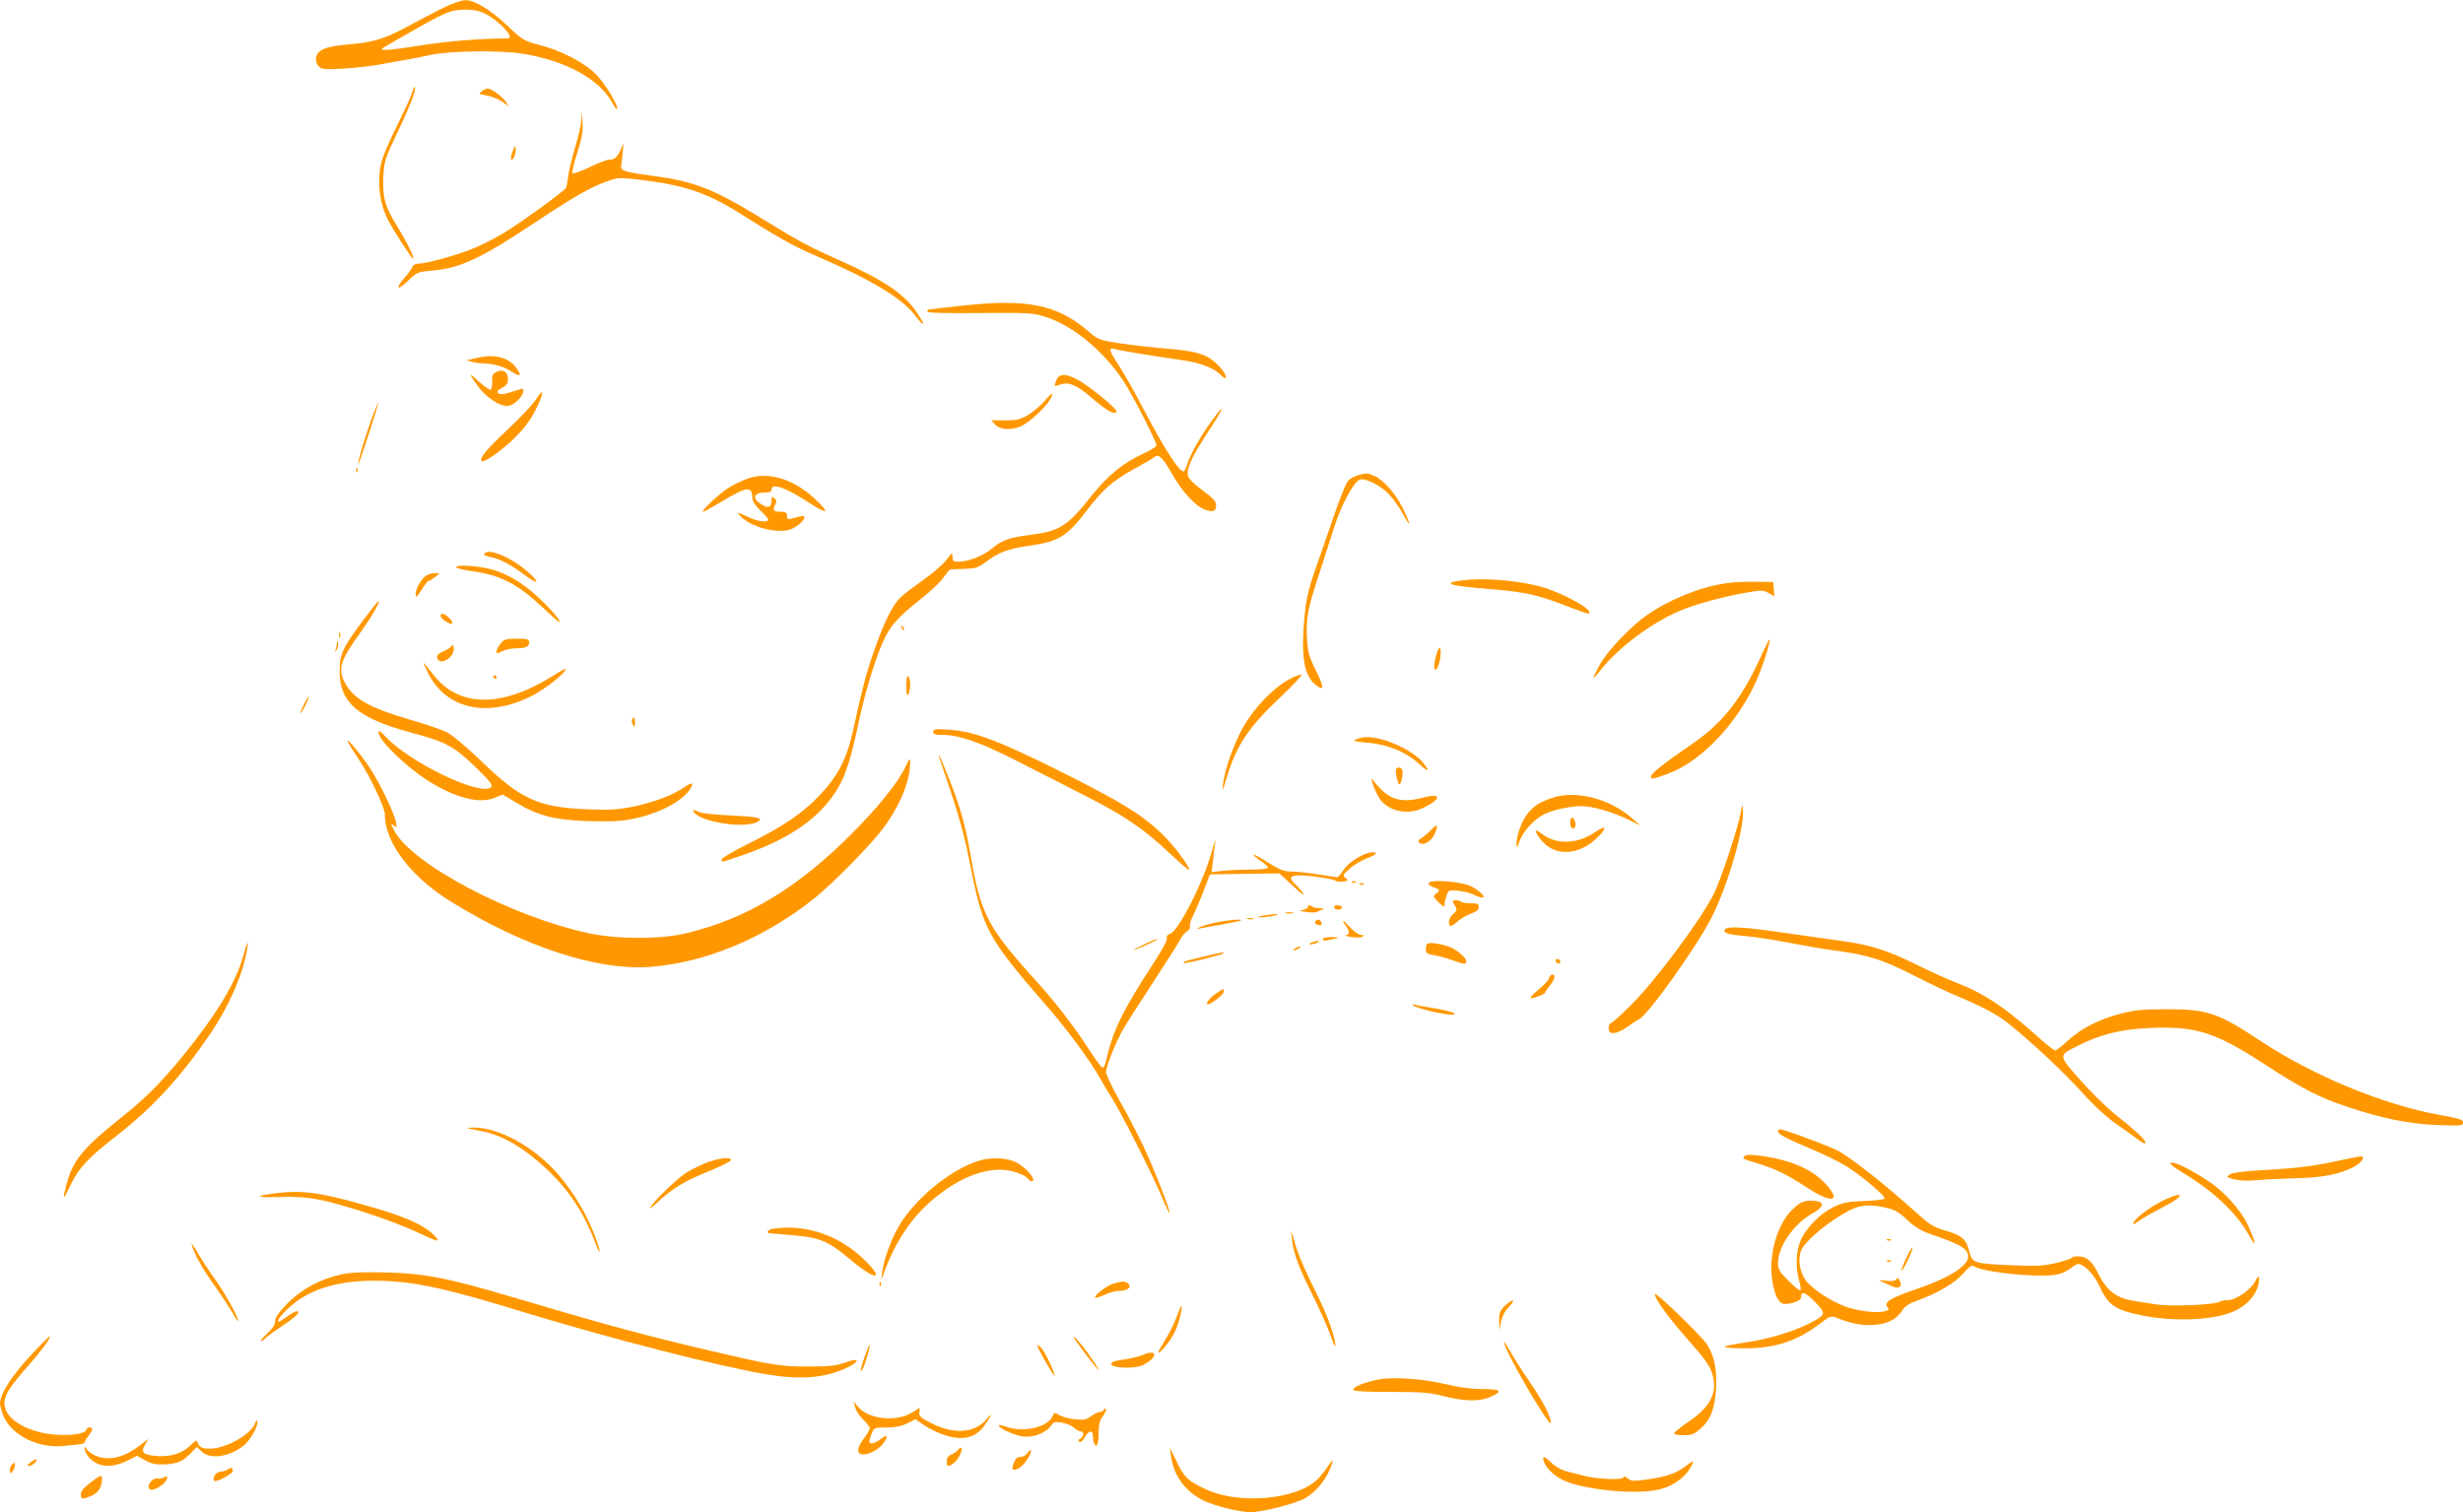 <?xml version="1.0" standalone="no"?>
<!DOCTYPE svg PUBLIC "-//W3C//DTD SVG 20010904//EN"
 "http://www.w3.org/TR/2001/REC-SVG-20010904/DTD/svg10.dtd">
<svg version="1.0" xmlns="http://www.w3.org/2000/svg"
 width="1280pt" height="786pt" viewBox="0 0 1280 786"
 preserveAspectRatio="xMidYMid meet">
<g transform="translate(0,786) scale(0.1,-0.1)"
fill="#ff9800" stroke="none">
<path d="M2340 7836 c-30 -12 -109 -53 -176 -89 -157 -87 -213 -106 -346 -117
-124 -10 -171 -29 -176 -72 -2 -14 4 -33 15 -43 15 -16 30 -17 123 -12 58 3
146 13 195 22 50 9 113 21 140 25 28 5 86 16 130 26 100 20 358 23 470 5 230
-37 405 -135 470 -261 9 -18 19 -30 21 -27 12 12 -62 135 -110 182 -62 62
-183 124 -299 153 -73 19 -81 24 -162 100 -85 81 -171 133 -217 131 -13 0 -48
-11 -78 -23z m181 -47 c77 -39 158 -129 117 -129 -135 0 -306 -13 -437 -34
-173 -28 -237 -32 -211 -15 8 5 51 30 95 55 239 137 254 143 338 144 39 0 71
-7 98 -21z"/>
<path d="M2140 7373 c-7 -21 -41 -94 -75 -163 -35 -69 -70 -150 -79 -180 -28
-95 -17 -220 29 -310 26 -53 128 -210 133 -206 6 7 -33 87 -81 165 -66 106
-80 155 -75 260 4 82 7 93 75 236 66 138 98 223 89 233 -2 2 -10 -14 -16 -35z"/>
<path d="M2504 7386 c-18 -14 -16 -15 24 -22 24 -4 60 -18 79 -31 l37 -25 -16
24 c-17 25 -74 68 -93 68 -6 0 -20 -6 -31 -14z"/>
<path d="M3022 7244 c-1 -28 -16 -96 -33 -150 -16 -55 -33 -121 -36 -149 -3
-27 -8 -55 -12 -62 -10 -18 -249 -191 -331 -239 -41 -24 -107 -58 -147 -74
-83 -35 -245 -80 -286 -80 -17 0 -30 -7 -34 -17 -3 -10 -21 -35 -40 -56 -51
-57 -39 -72 16 -18 47 46 52 48 123 54 151 13 254 61 547 256 204 136 289 183
382 214 40 14 60 14 160 2 221 -26 345 -68 509 -171 197 -125 283 -173 394
-221 296 -127 455 -223 525 -317 49 -64 52 -48 5 21 -67 98 -174 169 -414 276
-159 71 -200 94 -397 215 -239 147 -348 190 -548 216 -155 21 -181 28 -177 52
2 10 5 42 8 69 l5 50 -16 -35 c-18 -39 -31 -50 -61 -50 -11 0 -57 -18 -102
-40 -45 -21 -84 -35 -87 -30 -3 6 8 53 25 106 25 78 30 110 27 163 -3 59 -3
61 -5 15z"/>
<path d="M2662 7068 c-12 -34 -7 -52 8 -28 9 14 14 60 7 60 -1 0 -8 -14 -15
-32z"/>
<path d="M4990 6270 c-190 -21 -170 -17 -170 -30 0 -6 97 -9 273 -7 264 2 274
1 346 -22 140 -46 296 -176 399 -331 45 -67 172 -315 172 -335 0 -6 -31 -26
-69 -43 -105 -49 -182 -112 -265 -215 -130 -164 -167 -187 -321 -207 -109 -14
-147 -27 -200 -71 -47 -39 -124 -69 -177 -69 -23 0 -28 4 -28 26 0 24 -2 23
-33 -18 -18 -23 -72 -70 -120 -103 -47 -34 -100 -73 -116 -89 -41 -39 -82
-120 -134 -266 -43 -122 -61 -188 -112 -419 -33 -153 -78 -241 -173 -342 -89
-95 -190 -164 -374 -255 -76 -38 -138 -74 -138 -81 0 -17 -7 -18 112 23 249
86 404 197 495 351 38 65 68 160 103 328 35 164 86 334 131 434 36 79 78 126
194 217 50 40 104 90 119 113 16 23 31 41 35 41 3 1 36 2 73 3 58 2 72 6 110
35 67 51 114 69 230 86 152 22 191 46 298 185 83 109 133 152 240 211 52 29
99 56 105 61 24 23 44 6 91 -76 55 -99 128 -178 178 -195 42 -14 56 -7 56 25
0 19 -17 37 -70 76 -43 31 -72 60 -76 75 -9 37 18 97 101 224 86 131 100 169
24 65 -59 -82 -112 -174 -129 -227 -6 -21 -15 -38 -19 -38 -25 0 -96 111 -209
325 -46 88 -104 190 -128 226 -50 76 -55 95 -21 85 24 -8 200 -36 337 -56 102
-14 174 -40 212 -77 24 -23 28 -24 28 -9 0 10 -19 38 -43 61 -53 54 -109 71
-277 84 -69 6 -174 18 -234 27 -104 16 -110 19 -160 62 -163 140 -319 171
-666 132z"/>
<path d="M2495 6003 c-11 -2 -31 -6 -45 -10 l-25 -6 25 -7 c14 -5 43 -8 65 -9
56 -2 106 -17 149 -46 44 -30 49 -12 10 34 -35 42 -107 60 -179 44z"/>
<path d="M2579 5926 c-20 -10 -23 -18 -21 -48 1 -20 -2 -39 -8 -43 -5 -3 -33
16 -62 42 -54 50 -55 46 -4 -25 37 -52 109 -102 148 -102 19 0 40 10 59 29 33
33 40 67 12 58 -80 -27 -103 -31 -114 -20 -8 8 -3 16 20 27 24 13 31 23 31 46
0 38 -27 54 -61 36z"/>
<path d="M5490 5884 c-14 -35 -14 -34 20 -23 43 16 86 -2 161 -67 77 -66 117
-90 131 -76 6 6 -22 35 -79 81 -138 112 -213 139 -233 85z"/>
<path d="M2786 5785 c-15 -25 -81 -95 -146 -156 -112 -105 -151 -152 -137
-165 12 -12 104 53 173 121 50 51 82 93 109 147 43 87 44 120 1 53z"/>
<path d="M5427 5774 c-21 -24 -59 -56 -85 -71 -40 -24 -58 -28 -119 -28 l-72
0 21 -22 c25 -27 81 -31 133 -9 42 18 131 100 152 139 22 43 12 40 -30 -9z"/>
<path d="M1926 5668 c-37 -104 -66 -205 -65 -223 0 -5 25 64 54 155 30 90 52
166 51 168 -2 1 -20 -43 -40 -100z"/>
<path d="M1851 5414 c0 -11 3 -14 6 -6 3 7 2 16 -1 19 -3 4 -6 -2 -5 -13z"/>
<path d="M7054 5389 c-17 -5 -39 -18 -49 -29 -10 -11 -44 -95 -75 -187 -32
-93 -73 -213 -93 -269 -43 -122 -55 -183 -63 -323 -10 -162 12 -248 73 -288
36 -24 33 -2 -10 85 -36 73 -41 94 -45 169 -5 100 4 150 63 328 23 72 59 182
79 246 36 113 101 234 133 246 25 10 102 -27 145 -70 24 -23 60 -73 81 -112
43 -80 39 -50 -5 38 -35 71 -101 145 -145 163 -36 16 -45 16 -89 3z"/>
<path d="M3884 5372 c-28 -10 -73 -32 -100 -49 -49 -32 -146 -123 -130 -123 5
0 46 23 92 50 135 82 163 86 164 21 0 -16 16 -40 44 -67 25 -23 42 -45 39 -48
-13 -13 -61 -5 -112 20 -52 24 -54 24 -35 3 48 -53 169 -90 247 -75 36 7 87
46 87 67 0 11 -5 10 -67 -7 -19 -5 -23 -2 -23 15 0 17 -6 21 -35 21 -36 0 -42
9 -25 40 7 13 6 21 -5 30 -12 10 -15 9 -15 -6 0 -40 -15 -48 -49 -28 -56 33
-48 64 17 64 22 0 32 5 32 15 0 38 77 10 202 -73 38 -25 72 -42 76 -38 4 5
-20 33 -53 63 -111 104 -244 144 -351 105z"/>
<path d="M2516 4981 c-3 -5 11 -12 31 -16 49 -9 105 -38 177 -92 73 -55 88
-46 21 13 -89 78 -209 128 -229 95z"/>
<path d="M2370 4912 c0 -5 36 -14 79 -20 159 -23 239 -65 386 -203 66 -63 84
-76 69 -50 -10 18 -56 69 -102 112 -93 88 -187 140 -286 158 -71 13 -146 14
-146 3z"/>
<path d="M2203 4858 c-28 -31 -43 -62 -43 -89 0 -18 6 -13 30 24 16 26 33 47
37 47 5 0 19 9 33 20 l25 20 -31 0 c-19 0 -38 -8 -51 -22z"/>
<path d="M7595 4843 c-104 -14 -62 -28 125 -43 192 -15 262 -29 398 -81 134
-51 142 -54 142 -42 0 27 -164 112 -265 137 -123 31 -290 43 -400 29z"/>
<path d="M8975 4829 c-135 -19 -289 -80 -410 -162 -87 -59 -214 -192 -252
-264 -43 -79 -42 -86 5 -26 94 118 266 247 412 308 84 36 230 75 353 96 71 12
82 12 109 -4 l29 -17 -3 38 -3 37 -90 1 c-49 1 -117 -2 -150 -7z"/>
<path d="M1888 4637 c-109 -147 -123 -176 -123 -267 0 -162 95 -243 368 -317
186 -50 223 -70 336 -178 77 -75 94 -96 83 -106 -50 -52 -426 128 -551 265
-32 35 -45 33 -26 -3 24 -47 142 -158 231 -217 149 -99 283 -136 367 -100 l39
16 69 -41 c117 -70 200 -91 375 -97 117 -3 171 -1 235 12 130 26 253 90 294
152 23 35 12 41 -24 15 -57 -41 -159 -80 -262 -102 -87 -18 -126 -20 -239 -16
-260 10 -350 50 -552 244 -80 78 -157 142 -186 157 -27 13 -112 43 -190 65
-212 61 -301 112 -342 197 -35 70 -21 112 85 259 57 80 100 154 93 161 -2 2
-38 -43 -80 -99z"/>
<path d="M2290 4658 c0 -7 14 -21 30 -30 24 -14 30 -14 30 -3 0 13 -37 45 -52
45 -5 0 -8 -6 -8 -12z"/>
<path d="M4686 4597 c3 -10 9 -15 12 -12 3 3 0 11 -7 18 -10 9 -11 8 -5 -6z"/>
<path d="M1762 4560 c0 -14 2 -19 5 -12 2 6 2 18 0 25 -3 6 -5 1 -5 -13z"/>
<path d="M2601 4514 c-12 -15 -21 -33 -21 -41 0 -11 5 -11 30 2 16 8 47 15 69
15 52 0 71 8 71 31 0 17 -8 19 -64 19 -58 0 -67 -3 -85 -26z"/>
<path d="M9156 4458 c-99 -222 -200 -353 -354 -459 -151 -104 -222 -159 -222
-175 0 -17 7 -16 95 17 169 63 361 268 456 488 35 81 72 201 65 208 -1 2 -19
-34 -40 -79z"/>
<path d="M1751 4518 c0 -9 -4 -25 -7 -35 -5 -17 -5 -17 6 0 6 10 9 25 7 35 -4
15 -5 15 -6 0z"/>
<path d="M2346 4501 c-5 -7 -24 -20 -43 -27 -23 -10 -33 -20 -31 -32 9 -48 93
1 86 50 -2 17 -5 20 -12 9z"/>
<path d="M7461 4444 c-12 -55 -8 -82 9 -54 14 23 23 91 13 101 -5 5 -14 -15
-22 -47z"/>
<path d="M2200 4415 c0 -3 12 -28 26 -56 95 -188 314 -233 544 -113 65 34 170
117 170 135 0 5 -26 -8 -57 -28 -274 -175 -501 -173 -635 5 -27 35 -48 60 -48
57z"/>
<path d="M6696 4327 c-78 -43 -171 -139 -228 -234 -50 -83 -102 -226 -112
-308 -5 -44 -3 -40 19 33 50 167 115 264 281 420 64 60 112 112 107 115 -5 3
-35 -9 -67 -26z"/>
<path d="M2565 4340 c3 -5 8 -10 11 -10 2 0 4 5 4 10 0 6 -5 10 -11 10 -5 0
-7 -4 -4 -10z"/>
<path d="M4710 4293 c0 -41 3 -54 10 -43 13 20 13 87 0 95 -6 4 -10 -16 -10
-52z"/>
<path d="M1580 4199 c-12 -23 -20 -43 -18 -45 3 -2 14 17 26 41 27 56 20 60
-8 4z"/>
<path d="M3285 4120 c-3 -5 -1 -18 4 -27 9 -16 10 -14 11 10 0 28 -5 34 -15
17z"/>
<path d="M4850 4056 c0 -12 10 -16 47 -16 89 0 201 -39 403 -143 107 -55 263
-134 345 -176 198 -101 297 -168 428 -291 59 -56 107 -97 107 -92 0 23 -85
135 -148 194 -104 98 -210 162 -521 318 -321 160 -448 208 -576 217 -75 5 -85
4 -85 -11z"/>
<path d="M7050 4018 c-22 -10 -14 -12 61 -19 103 -9 195 -47 263 -109 52 -48
61 -42 17 11 -34 40 -121 90 -200 113 -63 18 -105 19 -141 4z"/>
<path d="M1810 4000 c7 -14 30 -50 50 -80 60 -89 140 -256 140 -293 0 -147
134 -324 344 -454 376 -233 759 -359 1031 -339 291 21 601 151 860 359 100 81
296 281 359 367 83 113 136 242 136 335 0 28 -2 26 -24 -20 -38 -82 -143 -212
-286 -355 -278 -277 -540 -435 -850 -510 -133 -33 -359 -33 -509 -1 -404 86
-924 361 -1013 535 -19 36 -19 39 -3 26 17 -14 18 -13 12 20 -10 49 -89 211
-142 289 -52 76 -125 161 -105 121z"/>
<path d="M4882 3920 c98 -286 124 -374 159 -550 67 -342 89 -382 397 -737 111
-128 227 -285 276 -373 17 -31 46 -78 63 -105 44 -67 211 -397 259 -512 21
-51 40 -91 42 -88 7 7 -79 226 -137 350 -32 66 -88 174 -126 240 -37 66 -68
131 -67 145 1 30 52 156 89 220 14 25 83 133 153 240 70 107 135 209 144 227
9 18 25 37 36 43 10 6 17 17 14 24 -3 8 4 33 16 56 12 24 37 82 55 129 l33 86
181 3 180 2 73 -67 c39 -38 63 -54 51 -38 -11 17 -30 39 -42 49 -34 31 -27 46
22 46 57 0 180 -19 190 -29 4 -4 21 -5 38 -3 27 4 28 5 12 18 -17 13 -15 17
22 49 21 20 61 43 87 53 48 17 63 32 31 32 -41 0 -122 -49 -149 -89 -15 -23
-29 -41 -33 -41 -3 0 -49 7 -101 15 -52 8 -116 15 -141 15 -37 0 -59 9 -118
46 -39 26 -74 44 -77 42 -2 -3 14 -17 36 -32 22 -14 40 -31 40 -36 0 -6 -38
-10 -92 -10 -51 0 -117 -3 -147 -7 l-54 -6 7 64 c4 35 9 78 12 94 2 17 -5 -3
-16 -43 -43 -161 -175 -423 -221 -437 -13 -4 -18 -12 -15 -22 4 -8 -25 -61
-67 -126 -165 -252 -215 -357 -251 -519 -4 -16 -11 -28 -16 -28 -5 0 -34 39
-66 88 -88 136 -182 257 -305 392 -226 251 -264 326 -314 620 -26 151 -55 256
-108 390 -27 69 -51 127 -54 130 -4 3 -4 -2 -1 -10z"/>
<path d="M7257 3864 c-6 -7 -2 -41 10 -74 7 -20 21 14 22 53 1 25 -16 36 -32
21z"/>
<path d="M7139 3771 c11 -30 30 -64 42 -77 51 -55 141 -69 214 -34 96 46 99
80 5 55 -125 -33 -186 -12 -265 90 -11 15 -10 6 4 -34z"/>
<path d="M8064 3712 c-66 -23 -96 -43 -129 -86 -29 -38 -55 -114 -54 -155 0
-22 3 -19 15 15 18 52 76 115 129 142 44 22 137 42 194 42 55 0 160 -30 236
-67 l70 -34 -40 35 c-120 106 -296 151 -421 108z"/>
<path d="M9046 3635 c-12 -73 -104 -351 -139 -420 -71 -142 -312 -464 -439
-587 -49 -49 -94 -88 -99 -88 -5 0 -9 -11 -9 -25 0 -36 39 -33 98 8 26 19 52
36 58 38 45 17 306 383 382 536 81 160 168 460 160 552 -3 35 -3 34 -12 -14z"/>
<path d="M3605 3640 c34 -54 271 -90 335 -50 29 18 -4 25 -138 31 -75 3 -150
11 -165 17 -35 15 -40 15 -32 2z"/>
<path d="M8160 3586 c0 -27 15 -42 25 -26 8 13 -3 50 -16 50 -5 0 -9 -11 -9
-24z"/>
<path d="M7435 3544 c-16 -17 -39 -35 -50 -42 -14 -8 -17 -14 -9 -22 19 -19
63 6 80 46 21 49 14 55 -21 18z"/>
<path d="M8287 3533 c-90 -61 -199 -64 -272 -9 -41 32 -45 23 -10 -25 70 -95
204 -89 304 15 46 48 35 58 -22 19z"/>
<path d="M7028 3273 c7 -3 16 -2 19 1 4 3 -2 6 -13 5 -11 0 -14 -3 -6 -6z"/>
<path d="M7426 3271 c-5 -7 4 -16 23 -22 36 -13 37 -17 14 -35 -17 -12 -16
-15 14 -45 17 -17 31 -26 30 -18 -1 27 16 79 27 80 38 3 87 -5 125 -22 24 -11
46 -17 49 -14 9 8 -21 36 -62 58 -48 24 -208 38 -220 18z"/>
<path d="M7068 3263 c7 -3 16 -2 19 1 4 3 -2 6 -13 5 -11 0 -14 -3 -6 -6z"/>
<path d="M7550 3175 c0 -3 6 -15 13 -26 10 -17 9 -23 -10 -39 -22 -17 -30 -49
-17 -63 4 -3 19 6 35 20 15 15 47 34 71 43 31 11 43 21 43 35 0 17 -7 20 -42
20 -22 0 -45 3 -49 8 -8 8 -44 10 -44 2z"/>
<path d="M6797 3146 c-4 -9 -19 -17 -34 -17 -16 -1 -6 -5 22 -9 28 -4 55 -4
60 0 6 4 19 10 30 13 12 3 6 5 -15 6 -20 0 -41 6 -47 12 -7 7 -12 6 -16 -5z"/>
<path d="M6934 3149 c-8 -13 25 -24 37 -12 7 7 3 12 -10 16 -12 3 -24 1 -27
-4z"/>
<path d="M6683 3113 c9 -2 25 -2 35 0 9 3 1 5 -18 5 -19 0 -27 -2 -17 -5z"/>
<path d="M6560 3100 c-27 -6 -29 -8 -10 -8 14 -1 43 3 65 7 33 7 35 9 10 9
-16 -1 -46 -4 -65 -8z"/>
<path d="M6483 3083 c9 -2 23 -2 30 0 6 3 -1 5 -18 5 -16 0 -22 -2 -12 -5z"/>
<path d="M6318 3065 c-37 -8 -75 -19 -85 -25 -17 -10 -16 -11 2 -6 11 2 64 12
118 21 53 10 97 19 97 21 0 8 -66 2 -132 -11z"/>
<path d="M6835 3070 c-3 -6 1 -13 10 -16 19 -8 30 0 20 15 -8 14 -22 14 -30 1z"/>
<path d="M6980 3073 c0 -5 7 -17 15 -27 20 -26 19 -46 -2 -47 -10 -1 2 -5 27
-9 25 -4 52 -4 60 1 12 7 11 8 -6 9 -12 0 -38 18 -58 40 -20 22 -36 37 -36 33z"/>
<path d="M8964 3029 c-11 -18 15 -27 100 -34 45 -3 149 -19 231 -35 83 -16
188 -34 235 -40 172 -22 255 -48 409 -127 80 -41 184 -91 231 -110 128 -53
210 -97 265 -141 118 -94 291 -255 383 -358 65 -72 129 -131 184 -169 45 -32
98 -69 116 -83 19 -14 32 -19 32 -12 0 15 -49 61 -158 148 -46 37 -128 118
-183 180 -114 131 -114 124 -7 178 117 59 225 85 378 91 233 9 332 -22 586
-187 194 -127 286 -174 429 -222 181 -61 323 -90 473 -96 115 -4 132 -3 132
11 0 18 -7 21 -123 42 -293 53 -657 204 -932 386 -222 147 -276 164 -495 163
-117 0 -161 -5 -229 -23 -115 -30 -204 -76 -272 -138 -31 -29 -62 -53 -69 -53
-6 0 -60 43 -118 96 -143 127 -258 203 -378 249 -55 21 -152 65 -216 97 -152
75 -243 105 -376 124 -59 8 -198 28 -310 44 -214 32 -306 37 -318 19z"/>
<path d="M6875 2980 c-7 -11 16 -11 60 0 28 7 28 8 -12 9 -23 0 -45 -3 -48 -9z"/>
<path d="M5945 2951 c-79 -39 -66 -39 16 -1 35 16 60 29 54 30 -5 0 -37 -13
-70 -29z"/>
<path d="M6815 2960 c-13 -5 -14 -9 -5 -9 8 0 24 4 35 9 13 5 14 9 5 9 -8 0
-24 -4 -35 -9z"/>
<path d="M1265 2894 c-37 -138 -142 -311 -315 -523 -120 -146 -196 -222 -336
-333 -181 -144 -238 -214 -268 -333 -23 -86 -19 -88 18 -10 44 93 94 147 245
264 186 145 331 303 485 529 95 141 167 303 190 435 11 59 1 43 -19 -29z"/>
<path d="M7417 2954 c-4 -4 -7 -17 -7 -30 0 -18 7 -23 43 -29 23 -4 66 -15 95
-26 62 -23 72 -23 72 -6 0 17 -36 50 -75 70 -36 18 -117 32 -128 21z"/>
<path d="M6730 2930 c-8 -5 -10 -10 -5 -10 6 0 17 5 25 10 8 5 11 10 5 10 -5
0 -17 -5 -25 -10z"/>
<path d="M6255 2888 c-102 -25 -109 -27 -103 -33 5 -6 198 41 206 50 8 8 -16
4 -103 -17z"/>
<path d="M8086 2872 c-3 -6 -1 -14 5 -17 15 -10 25 3 12 16 -7 7 -13 7 -17 1z"/>
<path d="M8063 2793 c-7 -3 -13 -11 -13 -18 0 -7 -23 -32 -50 -55 -28 -24 -49
-45 -46 -47 6 -7 76 19 76 28 0 4 12 21 26 38 26 31 30 62 7 54z"/>
<path d="M6319 2695 c-34 -22 -58 -55 -41 -55 17 0 82 52 82 65 0 19 1 19 -41
-10z"/>
<path d="M7341 2636 c19 -20 219 -63 219 -47 0 9 -52 22 -145 37 -22 3 -49 8
-60 11 -11 3 -17 3 -14 -1z"/>
<path d="M2435 1994 c11 -2 45 -9 75 -15 108 -22 222 -91 344 -208 108 -105
184 -222 241 -374 24 -65 30 -54 6 14 -39 115 -115 246 -197 341 -126 147
-315 251 -449 247 -22 -1 -31 -3 -20 -5z"/>
<path d="M9240 1980 c0 -15 37 -35 167 -90 67 -28 149 -68 182 -88 82 -50 215
-162 204 -173 -4 -4 -53 -10 -108 -12 -85 -3 -109 -8 -158 -32 -68 -33 -140
-107 -169 -172 -24 -54 -28 -139 -9 -206 8 -26 11 -50 7 -54 -3 -3 -31 19 -61
49 -46 46 -55 61 -55 91 0 86 81 205 178 259 62 35 67 61 13 66 -51 5 -74 -4
-116 -45 -81 -78 -126 -240 -104 -374 11 -67 29 -106 55 -116 9 -3 33 0 55 6
28 9 39 17 39 31 0 32 23 23 75 -30 57 -58 55 -65 -34 -110 -87 -43 -199 -77
-317 -96 -148 -23 -155 -29 -43 -32 166 -5 291 32 409 122 61 46 66 48 95 36
72 -29 132 -41 192 -37 72 5 119 29 148 74 14 23 37 38 80 53 108 40 195 91
238 141 27 32 45 45 52 39 37 -31 323 -62 428 -46 27 4 59 18 76 32 16 13 35
24 41 24 30 0 84 -56 110 -114 45 -99 80 -124 215 -152 160 -34 361 -28 470
14 85 32 144 103 145 172 0 22 -3 21 -23 -15 -24 -43 -106 -97 -142 -93 -11 1
-29 -3 -41 -9 -29 -16 -257 -25 -329 -13 -33 5 -73 11 -90 14 -112 15 -161 48
-210 145 -34 68 -61 91 -110 91 -13 0 -26 -4 -29 -8 -3 -5 -40 -17 -82 -27
-63 -15 -101 -17 -223 -12 -204 9 -211 11 -226 70 -17 66 -38 85 -123 110 -66
19 -83 30 -159 99 -138 126 -342 287 -402 317 -58 29 -280 111 -300 111 -6 0
-11 -4 -11 -10z m579 -402 c28 -7 59 -26 85 -52 49 -47 82 -67 156 -90 30 -10
79 -29 107 -42 130 -59 51 -146 -212 -236 -130 -45 -166 -67 -147 -91 12 -14
10 -17 -13 -23 -42 -11 -145 2 -206 25 -77 29 -170 91 -204 135 -32 43 -43
111 -25 156 28 67 228 215 310 230 40 8 86 4 149 -12z"/>
<path d="M9808 1413 c7 -3 16 -2 19 1 4 3 -2 6 -13 5 -11 0 -14 -3 -6 -6z"/>
<path d="M9906 1319 c-16 -33 -26 -62 -24 -64 2 -3 17 22 33 55 16 33 26 62
24 65 -3 3 -18 -22 -33 -56z"/>
<path d="M9808 1303 c7 -3 16 -2 19 1 4 3 -2 6 -13 5 -11 0 -14 -3 -6 -6z"/>
<path d="M9855 1211 c-5 -9 -22 -12 -54 -8 -39 5 -42 4 -21 -5 14 -6 37 -17
51 -23 36 -17 56 -4 43 26 -8 17 -13 19 -19 10z"/>
<path d="M9065 1850 c-9 -14 -14 -12 75 -39 92 -29 145 -55 254 -126 129 -84
180 -71 91 24 -73 78 -192 127 -357 146 -37 4 -58 2 -63 -5z"/>
<path d="M12120 1820 c-98 -21 -186 -32 -324 -40 -130 -7 -195 -15 -209 -25
-18 -13 -17 -14 24 -25 27 -7 67 -9 104 -5 33 3 124 8 201 10 151 3 238 20
314 58 42 22 67 58 38 56 -7 0 -74 -13 -148 -29z"/>
<path d="M3658 1811 c-36 -16 -81 -39 -100 -52 -46 -33 -146 -128 -171 -164
-16 -24 -10 -20 29 15 79 73 141 111 263 160 63 26 117 52 119 59 7 21 -71 11
-140 -18z"/>
<path d="M5085 1826 c-146 -46 -329 -196 -413 -338 -39 -66 -79 -174 -87 -238
l-5 -45 19 53 c57 152 142 278 249 367 123 103 242 155 351 155 55 0 131 -26
145 -49 4 -6 11 -11 17 -11 33 0 -31 77 -86 101 -47 22 -131 24 -190 5z"/>
<path d="M11280 1812 c0 -5 27 -26 61 -46 162 -97 285 -213 348 -329 42 -77
34 -31 -10 61 -38 78 -121 169 -207 226 -103 67 -192 108 -192 88z"/>
<path d="M1445 1659 c-125 -14 -124 -25 2 -21 84 3 144 -1 208 -13 119 -22
390 -112 511 -169 111 -53 127 -56 93 -20 -54 57 -157 103 -374 163 -218 62
-316 75 -440 60z"/>
<path d="M11252 1625 c-65 -30 -148 -89 -163 -117 -9 -17 -3 -15 33 10 23 16
75 45 114 65 114 57 127 92 16 42z"/>
<path d="M4018 1473 c-16 -2 -28 -9 -28 -14 0 -5 1 -9 3 -9 1 0 55 -5 120 -10
142 -11 190 -30 295 -118 64 -55 120 -92 137 -92 20 0 -5 37 -63 91 -128 121
-299 177 -464 152z"/>
<path d="M6715 1411 c8 -68 37 -145 114 -298 33 -68 72 -155 86 -195 13 -40
25 -63 25 -52 0 41 -42 159 -95 264 -64 128 -101 214 -120 283 l-15 52 5 -54z"/>
<path d="M996 1390 c13 -48 57 -126 124 -220 37 -52 77 -114 90 -137 13 -24
25 -41 27 -39 8 8 -67 144 -122 220 -31 43 -72 106 -91 140 -20 33 -32 50 -28
36z"/>
<path d="M1771 1235 c-109 -24 -206 -77 -277 -150 -46 -47 -64 -73 -64 -92 0
-18 -13 -38 -42 -65 -23 -21 -37 -38 -31 -38 6 0 16 6 22 14 7 8 48 38 91 66
44 29 80 59 80 67 0 16 -23 6 -72 -30 -51 -38 -42 -7 13 46 105 101 249 149
449 150 198 0 357 -33 780 -163 459 -140 1022 -284 1271 -325 169 -27 291 -18
400 31 80 36 81 61 2 32 -48 -17 -81 -21 -188 -21 -144 -1 -200 8 -505 80
-339 79 -546 135 -1055 286 -325 96 -445 119 -645 123 -119 3 -183 0 -229 -11z"/>
<path d="M4571 1184 c0 -11 3 -14 6 -6 3 7 2 16 -1 19 -3 4 -6 -2 -5 -13z"/>
<path d="M5787 1188 c-35 -10 -105 -63 -95 -73 3 -3 25 4 49 15 24 11 56 20
71 20 36 0 58 10 58 25 0 7 -7 16 -16 19 -18 7 -17 7 -67 -6z"/>
<path d="M8600 1134 c0 -26 71 -123 169 -234 82 -92 115 -137 127 -173 34
-101 -3 -178 -124 -259 -39 -27 -72 -53 -72 -59 0 -5 22 -9 50 -9 41 0 55 5
86 33 53 46 76 104 82 208 5 102 -8 170 -47 231 -27 43 -271 278 -271 262z"/>
<path d="M7819 1071 c-24 -25 -29 -37 -28 -78 l1 -48 9 44 c5 29 20 57 41 78
17 18 26 33 19 33 -7 0 -26 -13 -42 -29z"/>
<path d="M6116 1018 c-10 -29 -35 -81 -57 -116 -21 -35 -39 -66 -39 -69 0 -20
66 60 86 105 22 47 42 132 33 132 -3 0 -13 -24 -23 -52z"/>
<path d="M156 811 c-98 -106 -156 -198 -156 -247 0 -12 9 -42 19 -66 42 -99
180 -167 309 -154 37 4 77 8 90 9 12 1 22 6 22 10 0 5 9 20 20 34 24 31 25 43
5 43 -8 0 -15 -4 -15 -8 0 -33 -146 -42 -245 -16 -121 31 -191 95 -181 163 6
41 34 81 122 181 68 77 120 148 113 154 -2 2 -49 -45 -103 -103z"/>
<path d="M5585 900 c5 -8 31 -44 58 -80 83 -110 90 -107 11 6 -40 56 -91 112
-69 74z"/>
<path d="M7816 880 c20 -72 244 -453 244 -415 -1 33 -37 104 -109 210 -38 55
-85 129 -105 165 -21 36 -34 54 -30 40z"/>
<path d="M4492 804 c-25 -71 -24 -100 1 -37 15 40 31 103 25 103 -2 0 -13 -30
-26 -66z"/>
<path d="M5390 869 c0 -13 89 -171 90 -159 0 22 -54 133 -73 149 -10 7 -17 12
-17 10z"/>
<path d="M5932 815 c-19 -8 -62 -18 -95 -22 -45 -6 -62 -12 -62 -23 0 -22 124
-26 164 -6 84 44 78 88 -7 51z"/>
<path d="M7165 690 c-69 -13 -137 -40 -132 -54 3 -8 59 -11 193 -11 163 0 201
-3 277 -22 109 -28 188 -29 245 -3 65 29 53 40 -45 40 -59 0 -123 9 -193 26
-115 27 -267 38 -345 24z"/>
<path d="M4444 545 c4 -16 22 -45 41 -63 19 -18 35 -38 35 -45 0 -8 -13 -31
-30 -53 -39 -51 -40 -84 -2 -84 34 0 86 31 108 65 22 33 14 41 -17 16 -14 -11
-34 -21 -44 -23 -22 -3 -22 7 -3 55 10 25 14 27 74 27 45 0 77 6 108 21 l44
22 28 -20 c52 -37 114 -64 168 -74 73 -13 126 8 166 67 37 52 39 66 5 25 -60
-70 -167 -78 -282 -20 -58 29 -68 38 -65 57 l2 24 -46 -27 c-82 -48 -224 -31
-276 34 l-21 26 7 -30z"/>
<path d="M5735 531 c-3 -6 -13 -11 -21 -11 -8 0 -28 -10 -44 -21 -24 -19 -38
-21 -85 -16 -31 3 -67 13 -81 22 -23 15 -25 14 -35 -8 -25 -56 -150 -84 -236
-54 -24 8 -43 12 -43 8 0 -15 82 -52 128 -58 54 -6 119 19 145 58 13 18 21 20
57 14 23 -4 51 -16 61 -26 10 -10 26 -19 34 -19 20 0 19 -27 -1 -38 -12 -6
-13 -11 -5 -16 7 -4 18 5 29 23 21 38 42 40 42 4 0 -16 4 -34 9 -41 12 -20 21
9 21 69 0 35 6 58 22 79 12 16 19 32 16 36 -3 3 -9 1 -13 -5z"/>
<path d="M1326 463 c-18 -57 -152 -133 -234 -133 -42 0 -56 7 -65 32 -5 14
-11 12 -40 -17 -40 -40 -102 -59 -175 -53 -69 6 -82 19 -58 59 l18 30 -52 -39
c-80 -60 -156 -77 -224 -48 -19 8 -39 22 -45 33 -8 14 -10 15 -11 3 0 -23 28
-58 60 -75 43 -22 99 -18 159 11 l53 27 41 -23 c31 -18 55 -23 99 -22 66 2
100 16 142 61 l29 30 25 -24 c42 -42 141 -29 216 29 35 26 81 107 73 128 -2 8
-7 4 -11 -9z"/>
<path d="M4980 325 c-8 -9 -24 -21 -37 -26 -16 -6 -23 -17 -23 -34 0 -14 3
-25 6 -25 17 0 46 24 60 51 18 36 14 59 -6 34z"/>
<path d="M5339 307 c-9 -12 -25 -21 -37 -20 -14 1 -24 -8 -32 -28 -7 -16 -10
-32 -7 -35 13 -13 49 10 73 46 28 42 30 72 3 37z"/>
<path d="M6086 290 c13 -101 75 -184 169 -230 59 -28 188 -60 242 -60 67 0
236 44 288 74 64 38 117 109 140 186 4 16 -3 9 -23 -20 -16 -25 -42 -57 -58
-72 -113 -105 -410 -130 -582 -47 -89 42 -109 61 -148 144 l-34 70 6 -45z"/>
<path d="M8020 280 c0 -34 45 -85 100 -112 104 -52 389 -80 507 -49 62 15 126
59 153 104 29 47 25 52 -17 18 -48 -38 -102 -57 -204 -71 -71 -10 -83 -9 -99
5 -13 12 -20 13 -25 4 -9 -13 -138 -7 -203 10 -20 5 -59 15 -86 22 -31 8 -62
25 -87 49 -29 27 -39 32 -39 20z"/>
<path d="M160 260 c-19 -15 -21 -20 -9 -20 16 0 46 27 38 35 -2 2 -15 -5 -29
-15z"/>
<path d="M61 247 c-7 -9 -11 -24 -9 -34 3 -16 5 -15 17 5 15 29 10 50 -8 29z"/>
<path d="M1180 220 c-8 -5 -25 -10 -37 -10 -20 0 -42 -34 -30 -47 10 -10 97
36 97 51 0 18 -9 20 -30 6z"/>
<path d="M468 152 c-33 -25 -48 -44 -48 -59 0 -27 8 -28 55 -8 35 14 55 46 55
86 0 26 -7 24 -62 -19z"/>
<path d="M850 180 c-8 -5 -22 -7 -31 -5 -20 7 -53 -29 -46 -49 7 -18 35 -11
72 18 29 23 33 54 5 36z"/>
</g>
</svg>
